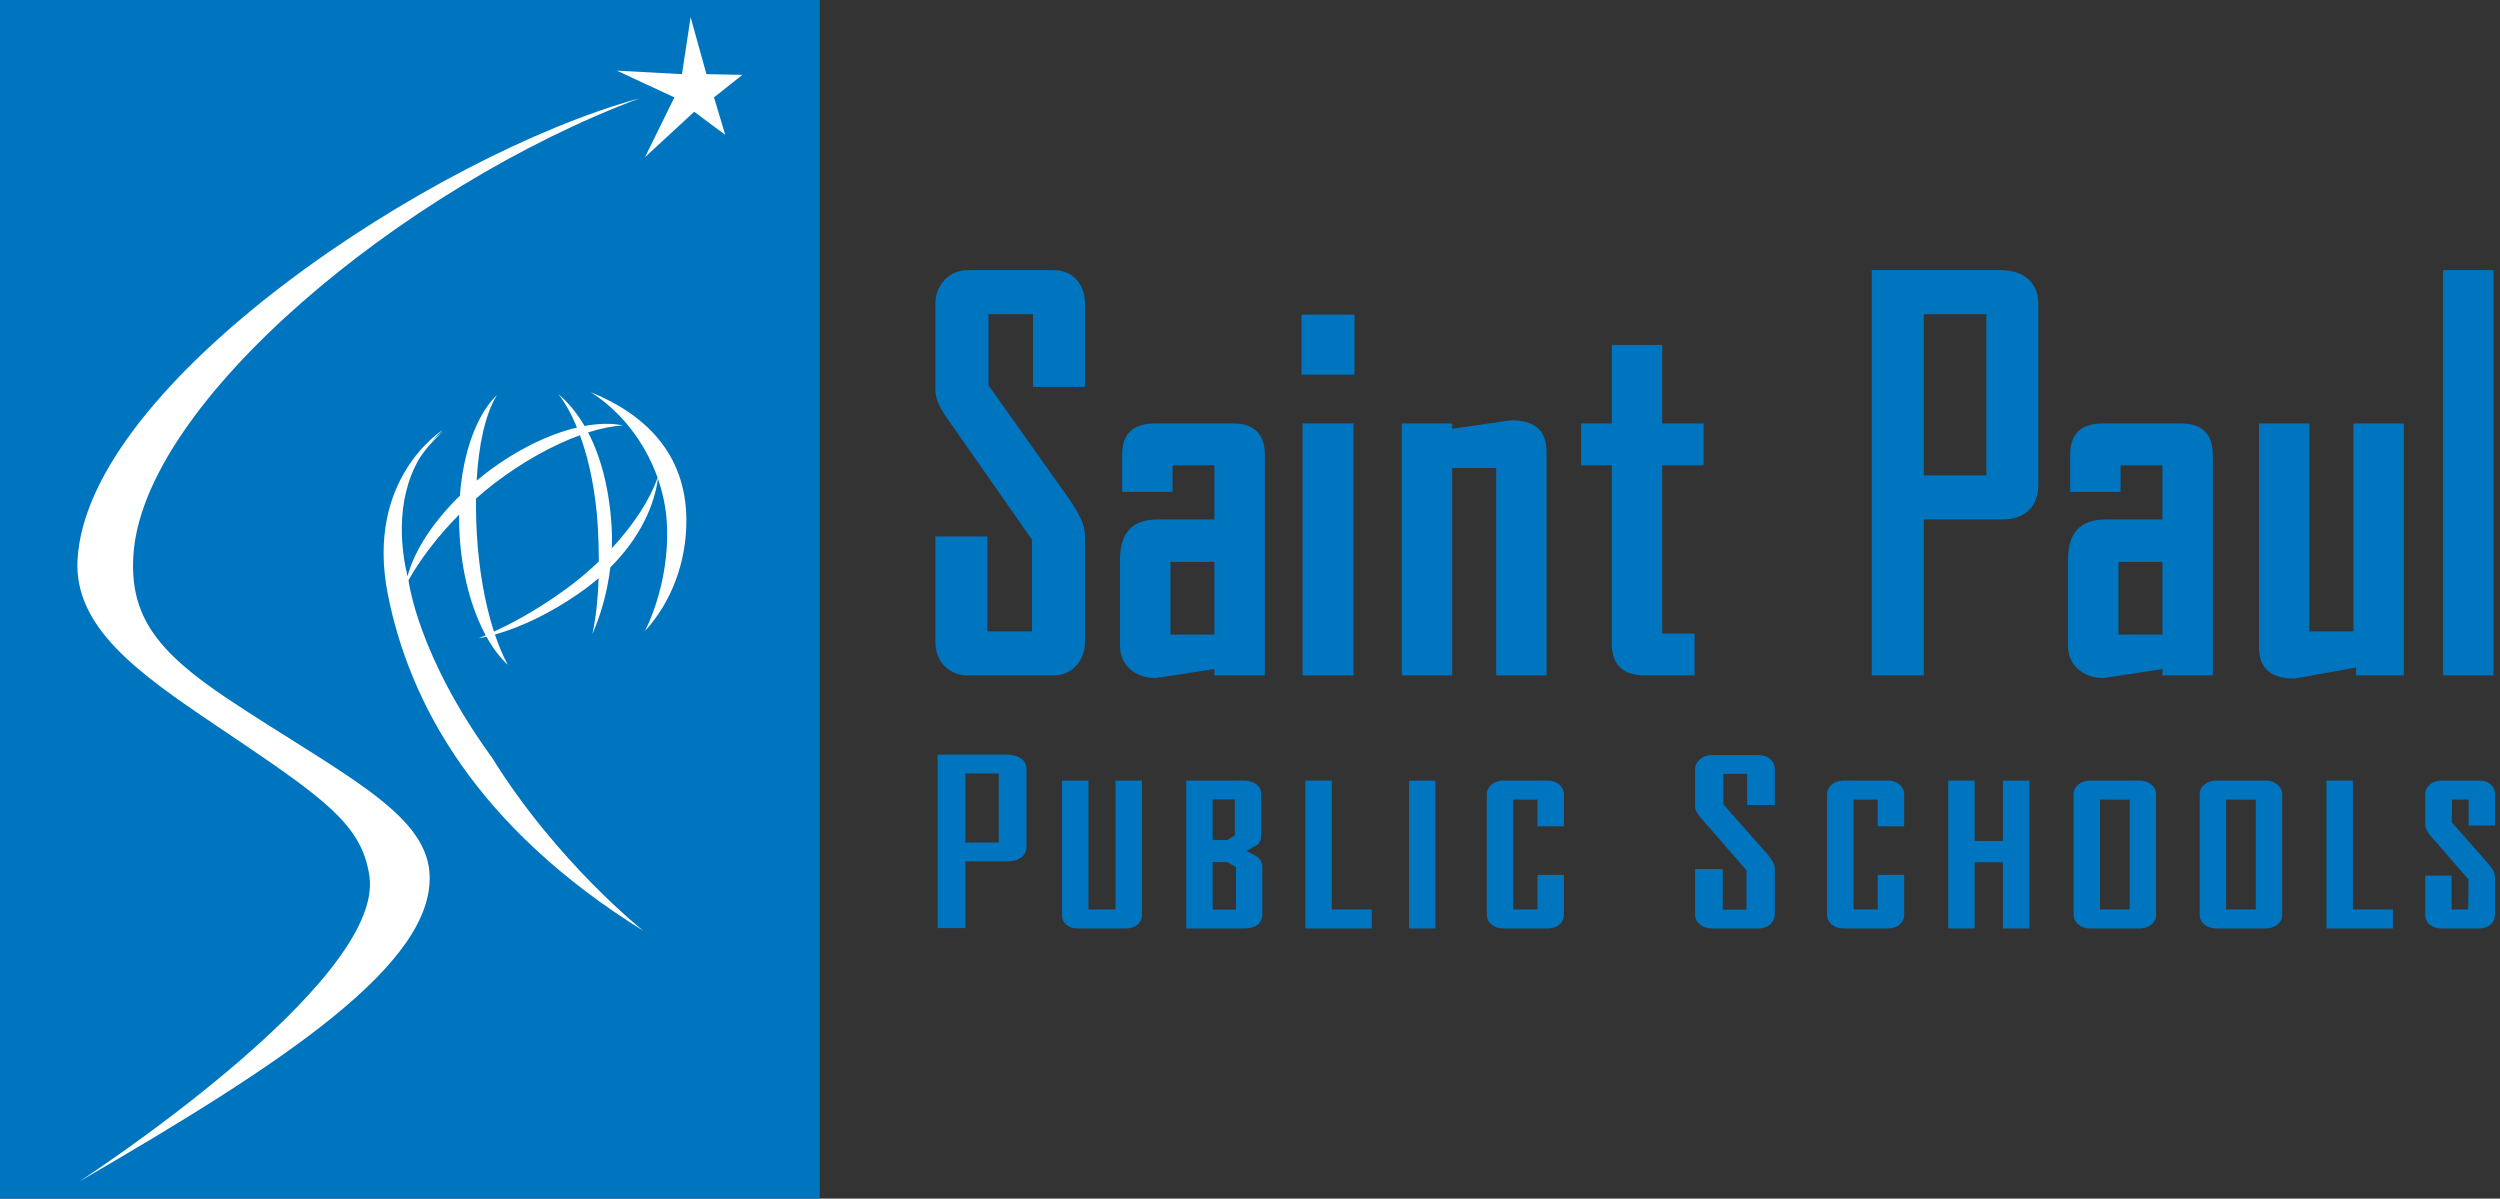 <svg width="219" height="105" viewBox="0 0 219 105" fill="none" xmlns="http://www.w3.org/2000/svg">
<rect x="0" y="0" width="219" height="105" fill="#333333" stroke="none"/>
<path d="M84.731 59.167H92.26C93.978 59.167 95.047 57.819 95.047 56.192V46.945C95.047 45.922 94.489 44.993 93.839 43.971L86.589 33.747V27.521H90.493V33.887H95.047V26.637C95.047 24.918 94.025 23.664 92.26 23.664H84.731C83.104 23.664 81.942 25.058 81.942 26.545V34.12C81.942 34.956 82.314 35.653 82.826 36.442L90.4 47.27V55.31H86.498V46.992H81.942V56.24C81.942 58.098 83.29 59.167 84.731 59.167Z" fill="#0075BF"/>
<path d="M101.227 59.398L106.384 58.609V59.167H110.8V39.882C110.8 38.441 110.243 37.093 108.011 37.093H101.181C98.951 37.093 98.3 38.301 98.3 39.882V43.088H102.714V40.765H106.384V45.505H101.414C99.09 45.505 98.113 46.759 98.113 49.036V56.611C98.113 58.237 99.415 59.398 101.227 59.398ZM102.529 49.222H106.384V55.589H102.529V49.222Z" fill="#0075BF"/>
<path d="M118.659 27.567H114.011V32.818H118.659V27.567Z" fill="#0075BF"/>
<path d="M118.567 37.093H114.105V59.167H118.567V37.093Z" fill="#0075BF"/>
<path d="M127.21 40.997H131.067V59.167H135.481V39.649C135.481 38.209 134.97 36.815 132.368 36.815L127.21 37.558V37.093H122.795V59.167H127.21V40.997Z" fill="#0075BF"/>
<path d="M141.197 56.424C141.197 57.866 141.848 59.167 144.077 59.167H148.446V55.496H145.611V40.765H149.236V37.093H145.611V30.215H141.197V37.093H138.502V40.765H141.197V56.424Z" fill="#0075BF"/>
<path d="M168.52 45.505H175.444C177.396 45.505 178.557 44.343 178.557 42.484V26.637C178.557 24.872 177.442 23.664 175.211 23.664H163.966V59.167H168.52L168.52 45.505ZM168.52 27.521H174.004V41.647H168.52V27.521Z" fill="#0075BF"/>
<path d="M184.274 59.398L189.431 58.609V59.167H193.845V39.882C193.845 38.441 193.289 37.093 191.058 37.093H184.227C181.995 37.093 181.346 38.301 181.346 39.882V43.088H185.76V40.765H189.431V45.505H184.459C182.136 45.505 181.16 46.759 181.16 49.036V56.611C181.16 58.237 182.46 59.398 184.274 59.398ZM185.574 49.222H189.431V55.589H185.574V49.222Z" fill="#0075BF"/>
<path d="M201.002 59.445L206.393 58.469V59.167H210.575V37.093H206.161V55.31H202.304V37.093H197.888V56.611C197.888 58.05 198.4 59.445 201.002 59.445Z" fill="#0075BF"/>
<path d="M218.428 23.664H214.014V59.167H218.428V23.664Z" fill="#0075BF"/>
<path d="M82.139 66.108V81.301H84.566V75.455H88.258C89.299 75.455 89.918 74.957 89.918 74.161V67.38C89.918 66.625 89.325 66.108 88.134 66.108H82.139ZM87.49 73.804H84.566V67.758H87.49V73.804Z" fill="#0075BF"/>
<path d="M148.487 67.376V70.618C148.487 70.975 148.686 71.274 148.959 71.611L152.996 76.245V79.686H150.915V76.125H148.487V80.082C148.487 80.879 149.206 81.336 149.974 81.336H153.988C154.904 81.336 155.474 80.76 155.474 80.064V76.105C155.474 75.669 155.177 75.271 154.83 74.833L150.964 70.458V67.793H153.046V70.518H155.474V67.415C155.474 66.68 154.928 66.142 153.988 66.142H149.974C149.107 66.142 148.487 66.739 148.487 67.376Z" fill="#0075BF"/>
<path d="M93.036 68.383V80.144C93.036 80.865 93.578 81.333 94.418 81.333H98.65C99.465 81.333 100.034 80.844 100.034 80.144V68.383H97.721V79.669H95.348V68.383H93.036Z" fill="#0075BF"/>
<path d="M110.481 73.101V69.571C110.481 68.861 109.883 68.383 108.995 68.383H103.915V81.333H109.015C109.983 81.333 110.583 80.865 110.583 80.111V75.935C110.583 75.475 110.34 75.124 109.861 74.893C109.866 74.895 109.46 74.68 109.192 74.538C109.482 74.375 110.077 74.039 110.077 74.039C110.432 73.835 110.481 73.451 110.481 73.101ZM106.228 70.031H108.17V73.171C108.059 73.241 107.513 73.592 107.513 73.592C107.513 73.592 106.462 73.575 106.228 73.572V70.031ZM108.272 79.684H106.228V75.515H107.524C107.524 75.531 108.099 75.856 108.272 75.954V79.684Z" fill="#0075BF"/>
<path d="M120.169 79.669H116.66V68.383H114.348V81.333H120.169V79.669Z" fill="#0075BF"/>
<path d="M123.432 81.333H125.744V68.383H123.432V81.333Z" fill="#0075BF"/>
<path d="M130.244 69.571V80.144C130.244 80.822 130.866 81.333 131.69 81.333H135.613C136.401 81.333 136.996 80.822 136.996 80.144V76.636H134.684V79.669H132.557V70.046H134.684V72.384H136.996V69.571C136.996 68.905 136.388 68.383 135.613 68.383H131.627C130.865 68.383 130.244 68.916 130.244 69.571Z" fill="#0075BF"/>
<path d="M161.498 81.333H165.422C166.21 81.333 166.805 80.822 166.805 80.144V76.636H164.492V79.669H162.366V70.046H164.492V72.384H166.805V69.571C166.805 68.905 166.196 68.383 165.422 68.383H161.436C160.673 68.383 160.053 68.916 160.053 69.571V80.144C160.053 80.822 160.675 81.333 161.498 81.333Z" fill="#0075BF"/>
<path d="M177.767 81.333V68.383H175.456V73.669H172.977V68.383H170.665V81.333H172.977V75.532H175.456V81.333H177.767Z" fill="#0075BF"/>
<path d="M183.031 68.383C182.452 68.383 181.648 68.79 181.648 69.554V80.161C181.648 80.925 182.452 81.333 183.031 81.333H187.491C188.072 81.333 188.875 80.925 188.875 80.161V69.554C188.875 68.79 188.072 68.383 187.491 68.383H183.031ZM186.562 79.669H183.96V70.046H186.562V79.669Z" fill="#0075BF"/>
<path d="M192.694 69.554V80.161C192.694 80.925 193.497 81.333 194.077 81.333H198.536C199.116 81.333 199.919 80.925 199.919 80.161V69.554C199.919 68.79 199.116 68.383 198.536 68.383H194.077C193.497 68.383 192.694 68.79 192.694 69.554ZM195.005 70.046H197.608V79.669H195.005V70.046Z" fill="#0075BF"/>
<path d="M203.801 68.383V81.333H209.623V79.669H206.113V68.383H203.801Z" fill="#0075BF"/>
<path d="M213.835 81.333H217.179C217.98 81.333 218.562 80.826 218.562 80.128V76.83C218.562 76.426 218.316 76.084 217.994 75.679C217.99 75.673 214.769 72.027 214.769 72.027C214.769 72.027 214.798 70.297 214.803 70.046H216.251V72.317H218.562V69.587C218.562 68.867 218.006 68.383 217.179 68.383H213.835C213.072 68.383 212.451 68.908 212.451 69.554V72.257C212.451 72.619 212.662 72.909 212.876 73.174C212.88 73.179 216.244 77.04 216.244 77.04C216.244 77.04 216.215 79.409 216.212 79.669H214.764V76.702H212.451V80.144C212.451 80.924 213.147 81.333 213.835 81.333Z" fill="#0075BF"/>
<path d="M71.813 0H0V105H71.813V0Z" fill="#0075BF"/>
<path d="M60.498 1.505L61.885 6.496L65.035 6.558L62.545 8.531L63.532 11.813L60.811 9.791L56.501 13.77L59.076 8.531L54.036 6.19L59.741 6.496L60.498 1.505Z" fill="white"/>
<path d="M56.029 8.609C37.824 13.601 7.672 33.574 6.792 49.009C6.453 54.961 12.154 58.99 18.825 63.484C28.224 69.815 31.692 72.1 32.361 76.752C33.708 86.132 6.954 103.495 6.954 103.495C24.625 93.24 38.19 84.43 37.623 76.452C37.246 71.121 29.727 67.705 20.058 61.29C13.663 57.049 11.384 53.907 11.681 48.706C12.443 35.33 35.328 16.356 56.029 8.609Z" fill="white"/>
<path d="M43.113 66.387C36.546 57.363 35.795 50.866 35.785 50.828C36.826 48.97 38.382 46.937 40.217 45.08C40.211 45.657 40.224 46.244 40.259 46.84C40.458 50.291 41.316 53.386 42.548 55.654C42.338 55.745 42.125 55.838 41.918 55.92C42.147 55.879 42.379 55.828 42.614 55.774C43.172 56.775 43.802 57.611 44.484 58.235C44.057 57.446 43.682 56.551 43.356 55.585C45.637 54.946 48.155 53.741 50.647 52.027C51.297 51.579 51.893 51.119 52.44 50.649C52.383 52.367 52.22 54.034 51.895 55.532C52.599 53.941 53.199 51.925 53.464 49.703C56.116 47.061 57.323 44.232 57.634 41.933C58.062 43.161 58.337 44.456 58.414 45.789C58.599 49.006 57.884 52.426 56.51 55.265C58.807 52.755 60.127 49.274 60.127 45.61C60.127 39.582 56.293 36.196 51.754 34.357C54.324 35.979 56.481 38.675 57.604 41.843C56.964 43.707 55.554 45.916 53.598 48.026C53.622 47.362 53.614 46.684 53.569 46C53.34 42.581 52.577 39.909 51.518 37.881C52.636 37.523 53.675 37.312 54.578 37.269C53.606 37.062 52.456 37.084 51.205 37.315C50.525 36.151 49.742 35.224 48.91 34.52C49.519 35.294 50.068 36.294 50.543 37.452C48.074 38.036 45.262 39.392 42.597 41.427C42.308 41.648 42.028 41.874 41.755 42.102C41.927 39.002 42.495 36.302 43.529 34.611C41.797 36.272 40.585 39.516 40.286 43.425C37.892 45.757 36.277 48.287 35.699 50.484C35.221 48.518 34.503 43.974 36.746 40.144C37.331 39.271 38.033 38.478 38.838 37.794C38.495 38.041 38.168 38.316 37.852 38.606C38.131 38.288 38.432 37.979 38.768 37.681C38.768 37.681 31.974 41.911 33.971 52.045C35.838 61.514 41.643 72.398 56.381 81.557C56.381 81.557 56.368 81.547 56.347 81.534C56.376 81.552 48.825 75.586 43.113 66.387ZM43.302 42.347C45.788 40.448 48.443 38.984 50.805 38.126C51.637 40.401 52.197 43.202 52.368 46.144C52.427 47.149 52.458 48.169 52.459 49.183C51.729 49.885 50.941 50.566 50.102 51.207C47.966 52.84 45.555 54.28 43.27 55.332C42.439 52.775 41.944 49.742 41.772 46.796C41.711 45.736 41.688 44.69 41.702 43.672C42.222 43.21 42.758 42.765 43.302 42.347Z" fill="white"/>
</svg>

